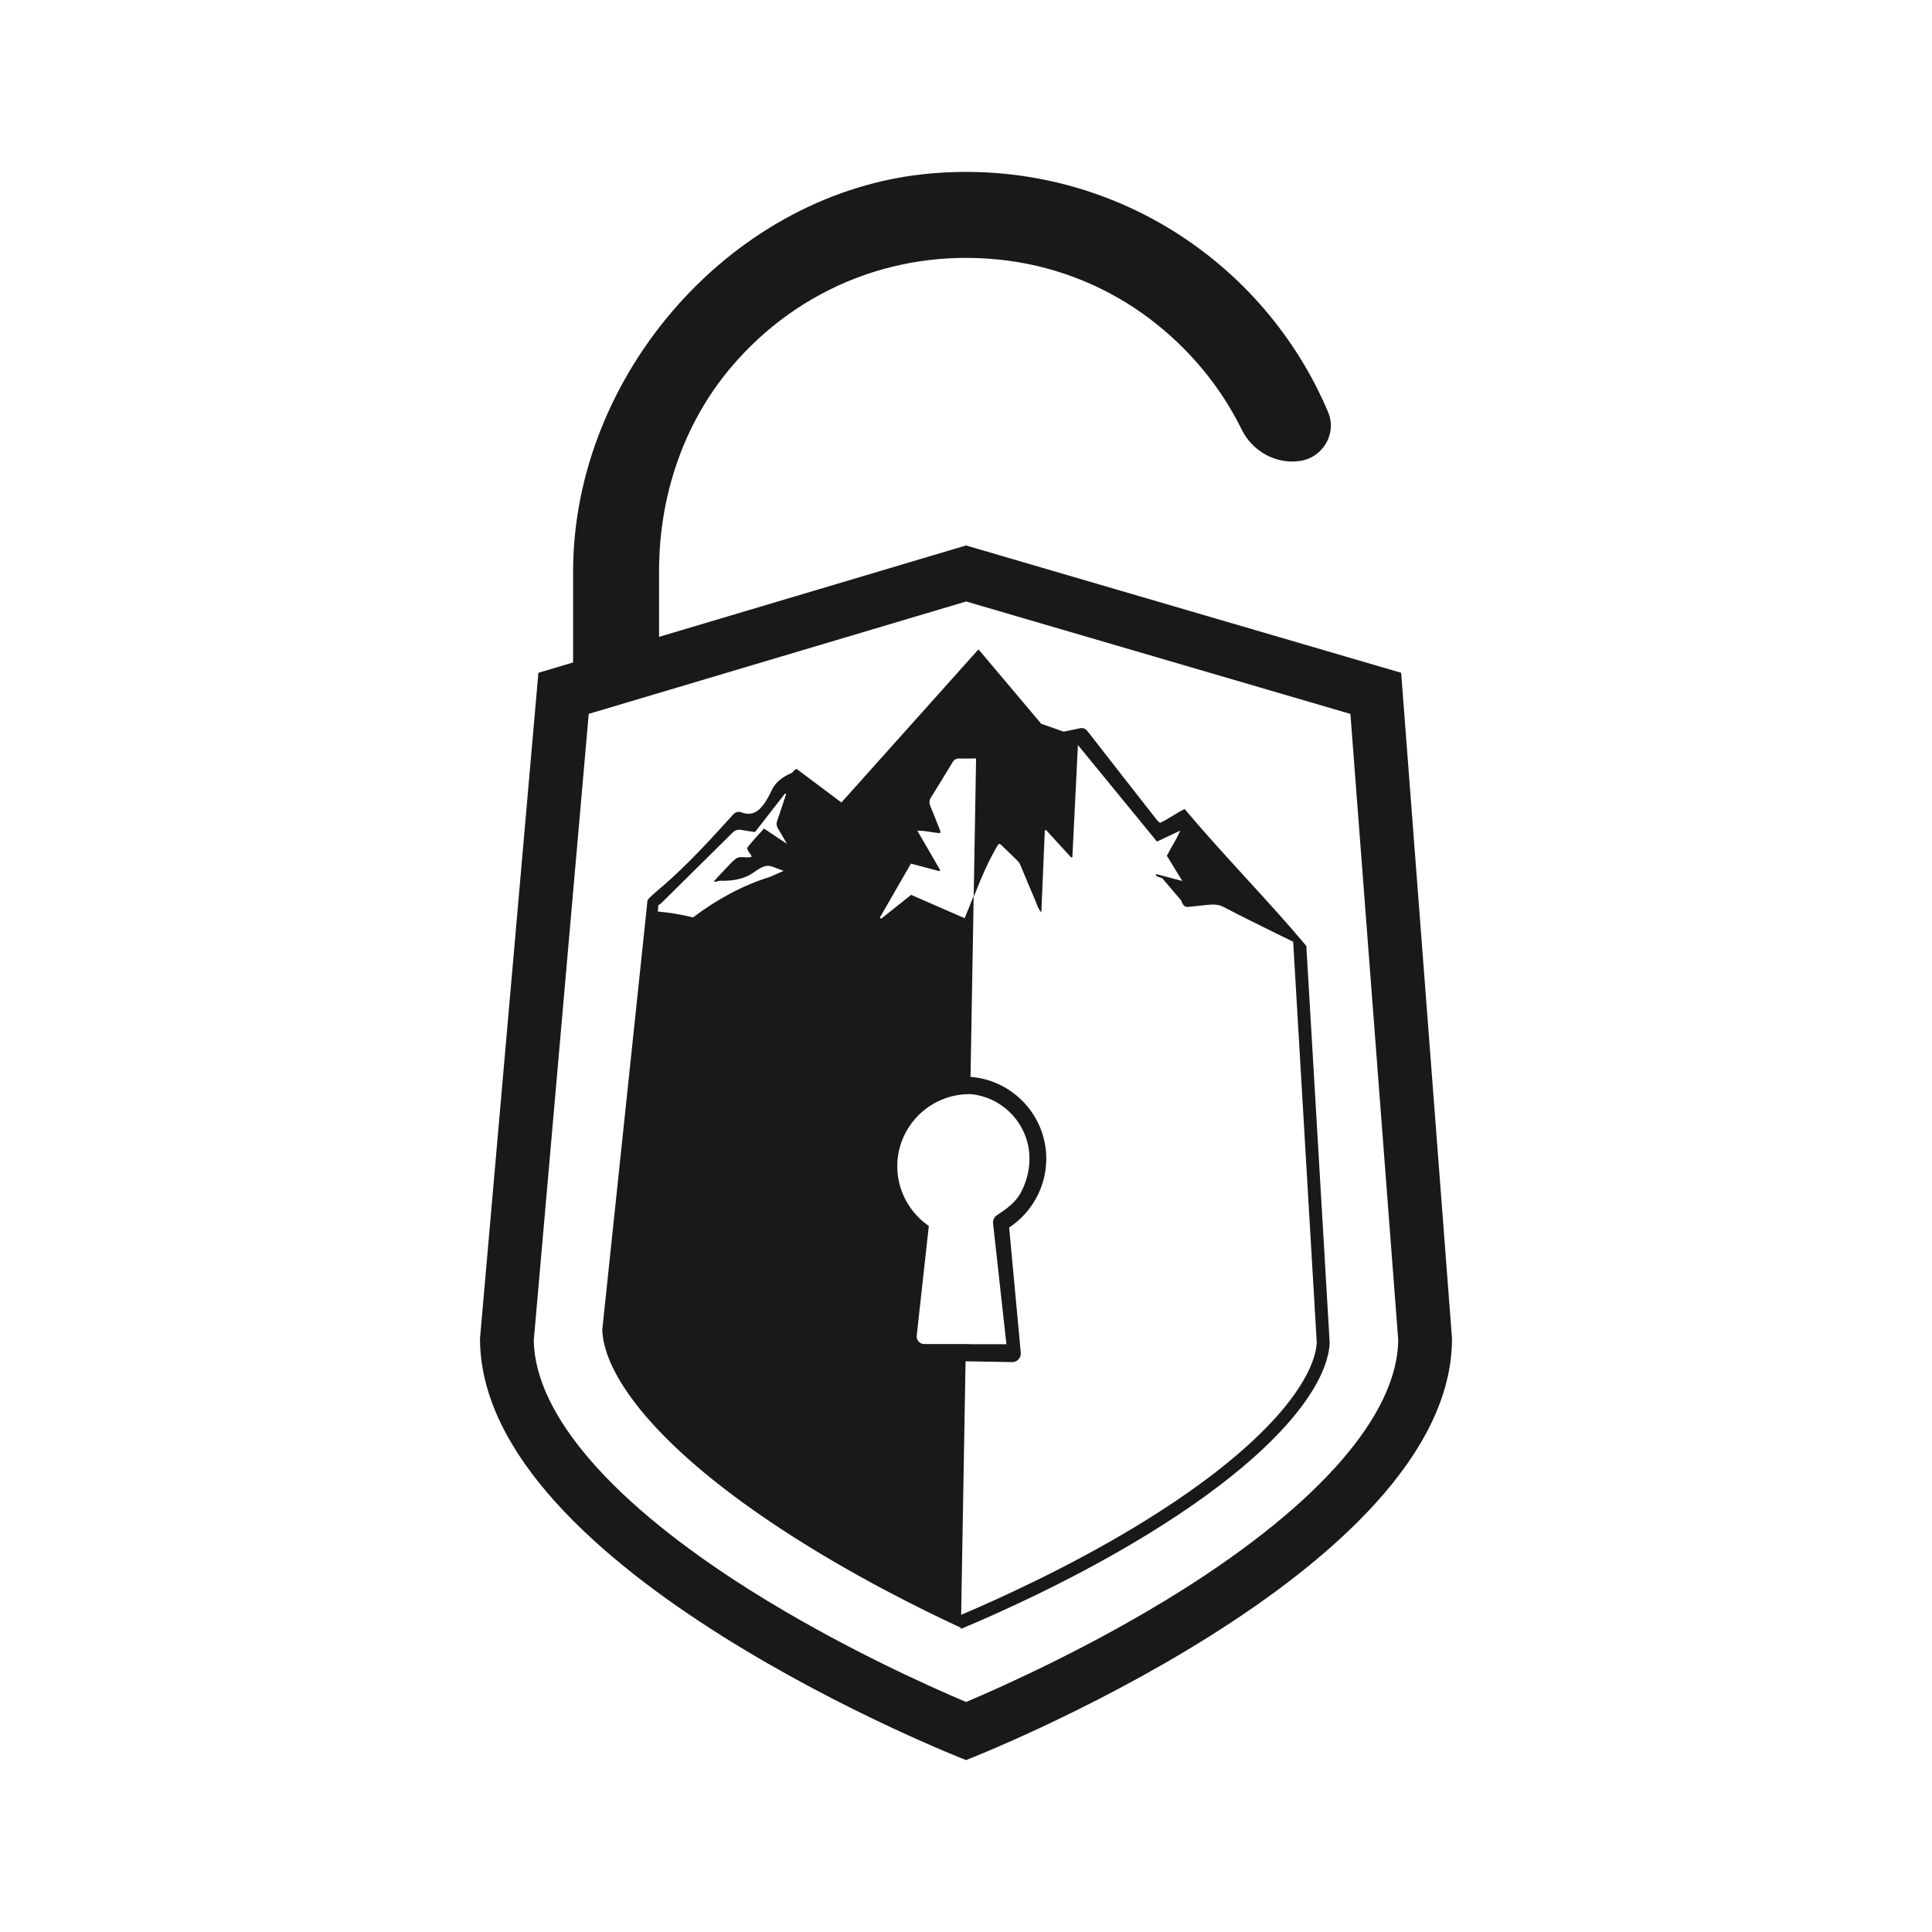 <svg xmlns="http://www.w3.org/2000/svg" id="TOP" viewBox="0 0 1080 1080"><defs><style>      .cls-1 {        fill: #191919;      }    </style></defs><path class="cls-1" d="M783.249,376.093l-243.25-71.179-171.575,51.092-0-36.892c-0-41.341,13.414-82.04,40.081-113.631,38.37-45.455,95.633-67.666,155.164-59.748,28.603,3.804,55.963,15.021,78.977,32.427,22.339,16.896,39.716,38.086,51.435,61.891,6.021,12.231,18.925,19.484,32.434,17.651h0c12.928-1.755,20.977-15.295,15.904-27.315-35.683-84.533-122.756-142.069-222.082-133.432-110.2,9.582-199.971,111.967-199.971,222.583v50.777s-19.399,5.776-19.399,5.776l-32.645,372.142c0,130.154,271.708,235.665,271.708,235.665,0,0,271.65-105.488,271.65-235.613l-28.43-372.194ZM660.587,889.01c-49.176,30.958-99.112,53.337-120.558,62.416-21.458-9.083-71.405-31.467-120.587-62.432-77.344-48.693-120.267-98.201-121.073-139.575l30.734-350.365,210.971-62.822,214.808,62.857,26.752,350.229c-.701,41.393-43.627,90.951-121.047,139.693Z"></path><path class="cls-1" d="M722.497,519.715c-19.242-22.131-42.213-45.844-60.272-67.483-5.067,2.421-9.133,5.716-13.66,7.696-1.048-.411-1.47-1.063-1.943-1.665-12.728-16.272-25.476-32.525-38.151-48.84-.123-.158-.245-.317-.372-.475-1.335-1.722-2.631-2.263-4.759-1.777-.41.094-.821.178-1.23.269-2.476.55-4.965,1.059-7.475,1.559-4.511-1.582-8.075-2.832-12.587-4.415-4.168-4.948-8.345-9.899-12.516-14.848-7.402-8.784-14.818-17.577-22.28-26.429q-.363-.219-.552-.009v-0c-7.405,8.273-14.778,16.512-22.139,24.737-2.978,3.326-5.95,6.649-8.926,9.971-15.096,16.869-30.155,33.694-45.277,50.588-8.556-6.41-16.83-12.604-25.065-18.774-1.808.69-1.8,1.884-3.115,2.439-4.545,1.919-8.581,4.904-10.702,9.356-5.381,11.288-9.895,15.242-17.339,12.417-1.465-.556-3.122-.006-4.173,1.155-12.571,13.897-25.422,27.957-39.433,40.108-.164.143-.339.293-.523.451-2.824,2.41-7.619,6.285-8.052,7.62v.002c-.092.287-.1.53-.079.75l-1.851,17.583-23.35,221.631c.593,17.379,13.855,36.243,25.088,49.203,17.443,20.115,42.72,41.091,75.128,62.345,38.459,25.22,77.718,44.632,100.266,55.039l.138-7.883,2.46-141.06,26.01.454c1.36.024,2.669-.534,3.597-1.532.926-.999,1.385-2.344,1.257-3.7l-6.495-70.026c12.618-8.298,20.489-22.442,20.755-37.631.424-24.395-18.343-44.689-42.347-46.573l1.766-101.213c-1.656,4.158-3.306,8.348-5.045,12.533-10.144-4.426-19.975-8.713-29.918-13.05-5.647,4.487-11.21,8.906-16.769,13.324-.248-.189-.5-.378-.749-.567,5.757-10.002,11.513-20.004,17.399-30.233,5.406,1.438,10.654,2.831,15.901,4.226.216-.282.231-.302.446-.584-4.151-7.174-8.304-14.347-12.754-22.035,4.676-.072,8.639,1.117,12.637,1.363.566-1.031-.049-1.768-.338-2.516-1.705-4.351-3.411-8.7-5.192-13.019-.56-1.358-.435-2.894.342-4.14,4.108-6.582,8.152-13.201,12.153-19.85.941-1.561,2.075-2.252,3.923-2.175,1.808.074,5.724,0,9.306-.067-.004.23-.011.518-.014.701-.001.045,0,.11-.001.213l-1.336,76.51c4.079-10.252,8.205-20.308,13.878-29.588,1.062-.098,1.547.566,2.082,1.081,2.773,2.672,5.522,5.374,8.297,8.047.839.809,1.507,1.779,1.954,2.856,2.748,6.619,5.472,13.25,8.319,19.827.849,1.962,1.325,4.153,3.294,6.46.663-15.76,1.305-30.817,1.939-45.872.316-.115.339-.123.655-.238,4.701,5.13,9.401,10.26,14.102,15.39.316-.113.339-.122.655-.235,1.021-20.692,2.041-41.383,3.095-62.636,14.979,18.294,29.564,36.105,44.193,53.965,4.452-2.096,8.457-3.98,12.999-6.118-2.236,5.278-5.168,9.386-7.459,14.055,2.753,4.501,5.517,9.022,8.617,14.087-5.261-1.388-9.849-2.597-14.773-3.895.671,1.99-.298.783,3.635,2.42,3.725,4.377,6.875,8.075,10.6,12.453.986,3.356,2.486,3.695,4.33,3.477,3.365-.396,6.734-.718,10.105-1.072,3.195-.336,6.196-.427,9.314,1.218,9.984,5.256,20.141,10.165,30.24,15.192,2.832,1.407,5.681,2.77,8.524,4.149l.168,2.817,13.038,221.62c-.921,11.909-9.724,27.381-24.84,43.635-17.675,19.003-43.139,38.656-75.689,58.414-37.938,23.029-76.777,40.667-98.262,49.791-.004-.003-.012-.006-.016-.009l-.137,7.884c.004.003.011.006.018.009,22.893-9.611,62.815-27.643,102.135-51.512,33.121-20.103,59.103-40.177,77.229-59.665,11.724-12.609,25.7-31.1,26.789-48.506l-13.071-222.082c-2.498-2.992-5.09-6.026-7.755-9.089ZM420.141,478.99c-3.062.94-6.431-.884-9.004,1.166-2.438,1.945-4.463,4.427-6.664,6.676-.595.608-1.187,1.221-1.764,1.847-1.18,1.282-2.349,2.574-3.739,4.102,1.764.416,2.399-.477,3.536-.44,6.753.222,13.505-.805,18.977-4.766,4.697-3.399,7.295-4.246,10.468-3.038,2.034.776,4.075,1.528,6.119,2.286-2.514,1.08-5.026,2.169-7.535,3.34-14.997,4.547-29.789,12.582-43.146,22.683-6.492-1.635-13.06-2.73-19.662-3.287l.309-3.522c.675-.406,1.307-.87,1.836-1.392,11.646-11.526,29.874-29.55,39.863-39.401,1.234-1.218,2.985-1.647,4.686-1.309,2.505.496,5.057.78,7.657,1.172,5.663-7.273,11.227-14.421,16.791-21.569.194.132.384.263.575.394-1.688,5.081-3.339,10.175-5.09,15.232-.452,1.301-.259,2.718.476,3.882,1.66,2.628,3.146,5.367,5.052,8.662-4.606-3.071-8.597-5.731-12.797-8.53-3.377,3.773-6.731,7.199-9.464,10.863.32,2.158,2.243,3.115,2.52,4.949ZM541.925,611.627v-.08c24.508,1.889,42.308,28.104,29.066,54.51-2.916,5.816-8.262,9.71-13.712,13.262-1.508.984-2.345,2.737-2.146,4.541l7.455,67.555h-20.663v-.092h-25.296c-1.196,0-2.334-.508-3.133-1.4-.797-.89-1.18-2.077-1.048-3.265l6.773-61.349c-10.944-7.476-17.637-20.006-17.637-33.339,0-22.246,18.098-40.342,40.341-40.342Z"></path></svg>